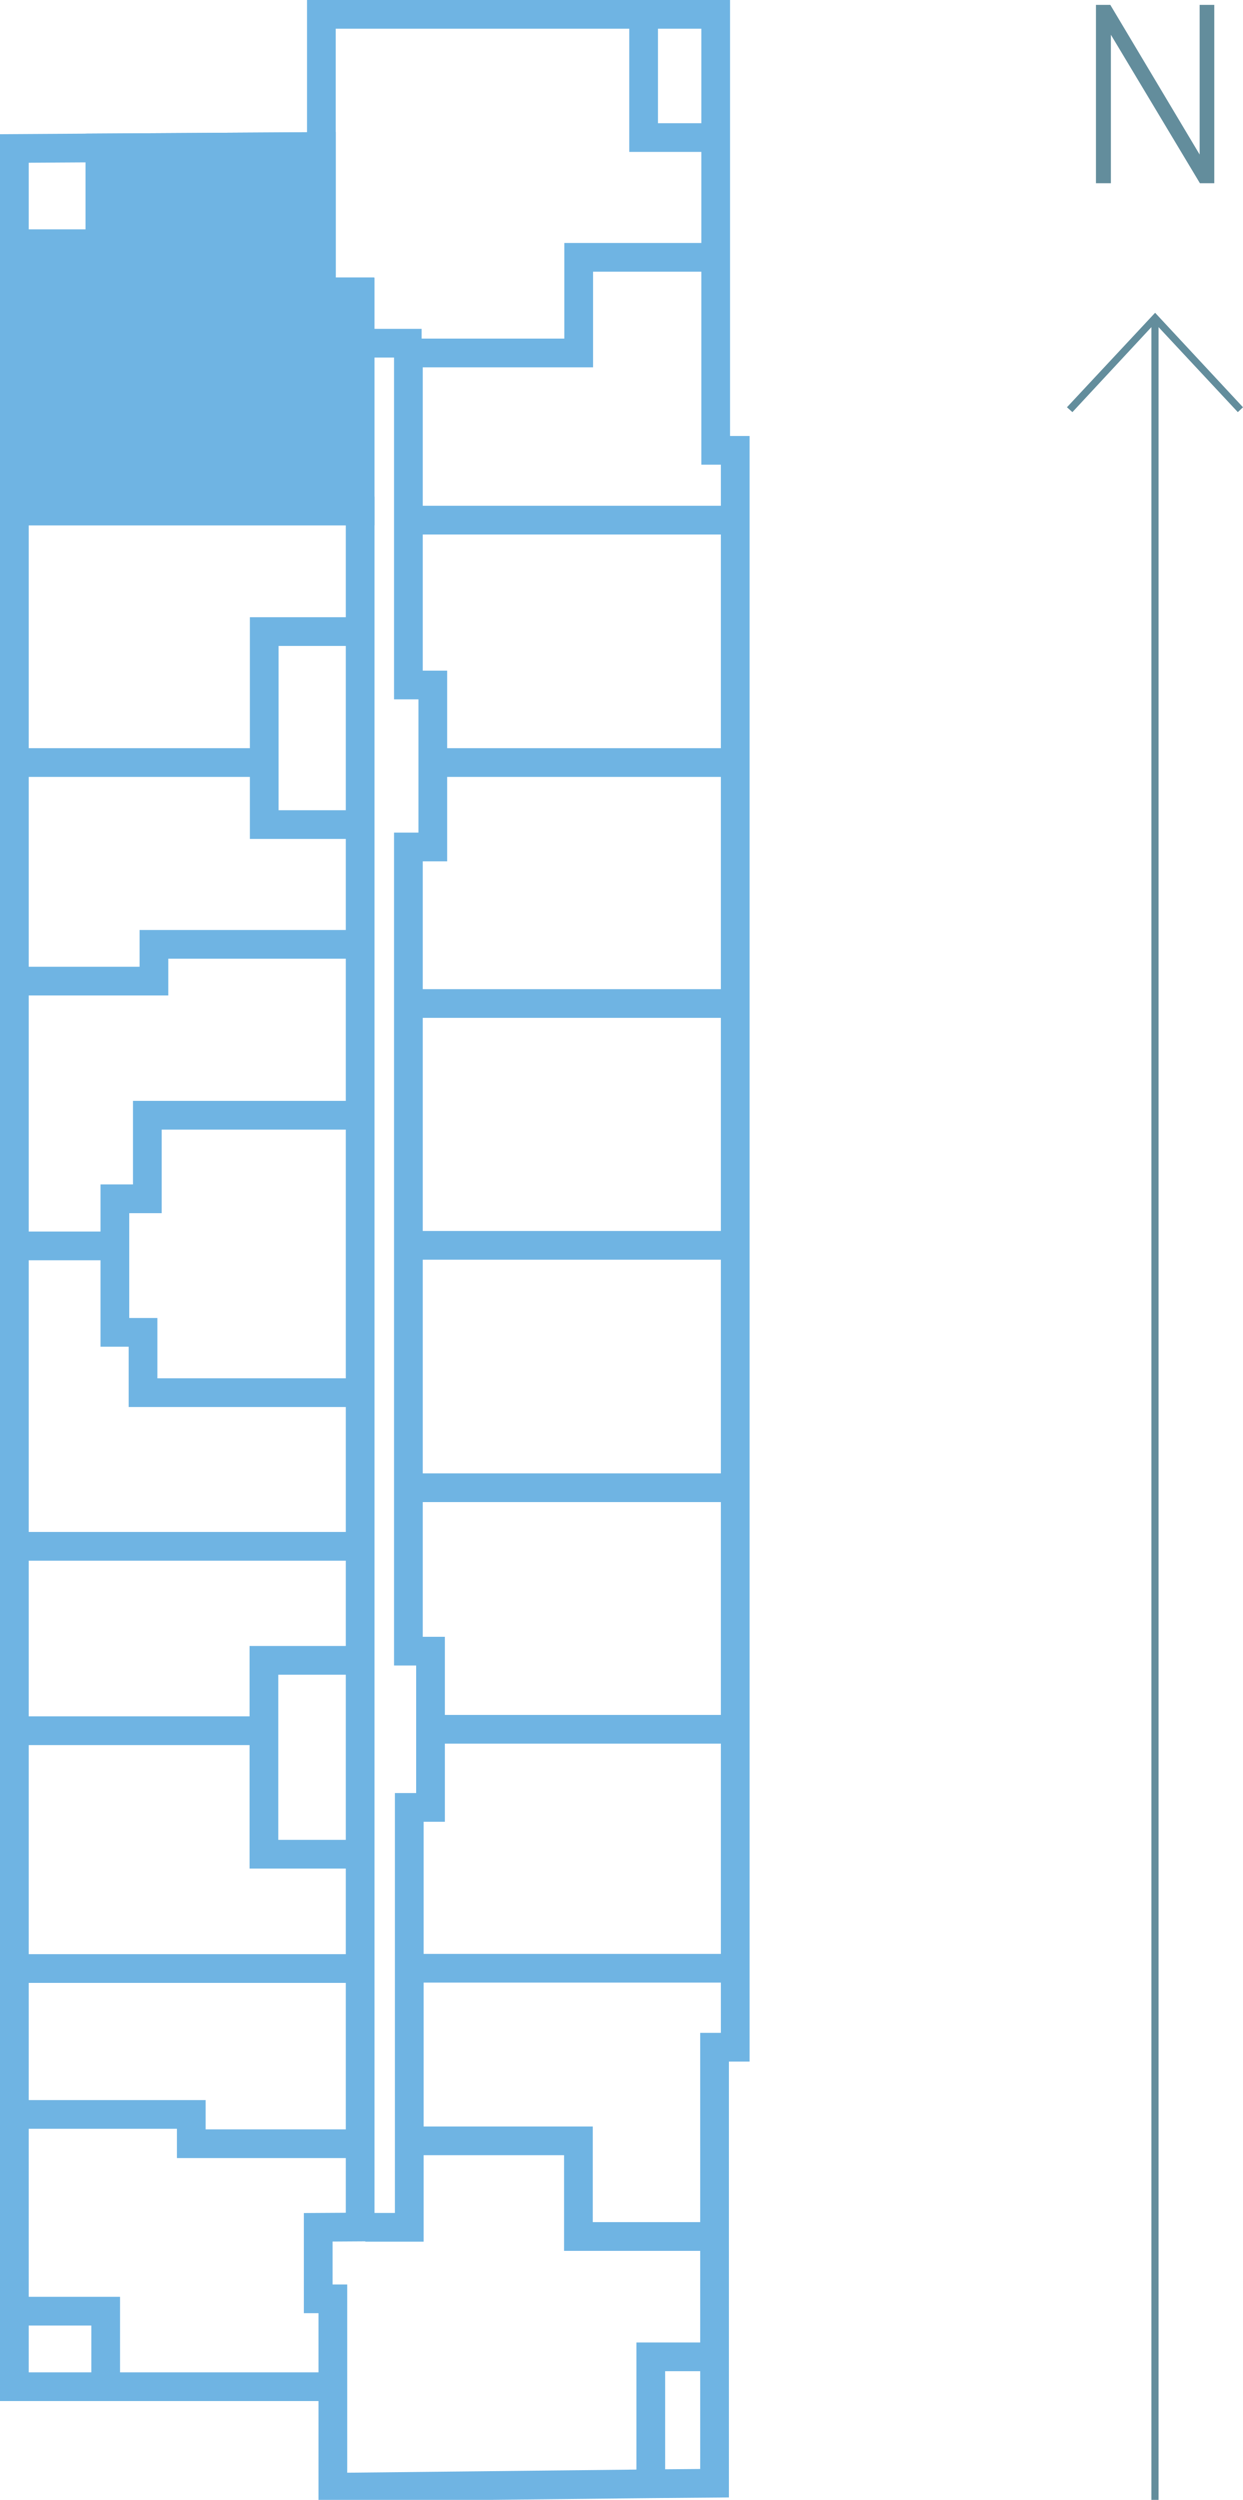 <?xml version="1.0" encoding="UTF-8"?>
<svg xmlns="http://www.w3.org/2000/svg" xmlns:xlink="http://www.w3.org/1999/xlink" id="Layer_1" data-name="Layer 1" viewBox="0 0 43.28 87.04">
  <defs>
    <clipPath id="clippath">
      <rect width="26.1" height="87.1" style="fill: none;"></rect>
    </clipPath>
  </defs>
  <path d="M42.28.17v6.21h-.5l-3.1-5.17v5.17h-.52V.17h.5l3.11,5.21V.17h.52Z" style="fill: #638d9c;"></path>
  <polygon points="43.28 14.18 40.22 10.89 37.15 14.18 37.34 14.35 40.09 11.39 40.09 87.04 40.34 87.04 40.34 11.39 43.1 14.35 43.28 14.18" style="fill: #638d9c;"></polygon>
  <g style="clip-path: url(#clippath);">
    <polygon points="12.54 17.72 12.54 17.79 .5 17.79 .5 8.49 3.48 8.49 3.48 5.17 3.48 5.15 11.19 5.1 11.19 5.13 11.19 10.17 12.54 10.17 12.54 11.95 12.54 17.72" style="fill: none; stroke: #6fb4e3; stroke-miterlimit: 10;"></polygon>
    <path d="M14.68,11.95h-2.02M14.22,18.11h11.29M15.07,26.55h10.35M14.24,34.94h11.29M14.19,43.36h11.23M25.36,51.8h-10.96M15.05,60.21h10.48M14.24,68.53h11.28M24.72,77.87h-4.58v-3.33h-5.73M25.08,82.06h-2.42v4.47M24.75,8.96h-4.6v3.33h-5.93v11.56h.85v5.64h-.85v28h.77v5.44h-.74v14.62h-1.53M22.41.68v4.11h2.43M.44,8.49h3.04v-3.31M11.19,5.13v5.03h1.34v7.55M.44,26.55h8.65M12.27,21.99h-3.07v6.72h3.2M.47,34.16h4.89v-1.28h6.98M.54,43.38h3.34M12.37,48.49h-7.39v-2.1h-.98v-4.65h1.13v-2.91h7.17M.56,53.84h11.87M12.47,57.81h-3.28v2.45M.54,60.26h8.65v4.3h3.13M.5,68.54h11.9M.5,73.62h6.16v1.02h5.84M.61,80.47h3.07v2.49M.36,17.79h12.18v59.75h0s-1.46.01-1.46.01v2.49h.51v3.06M3.48,5.15l-2.98.02v77.93h11.09v3.5l11.07-.12,2.22-.02v-15.18h.72V15.68h-.68V.5h-13.73v4.6l-7.72.05Z" style="fill: none; stroke: #6fb4e3; stroke-miterlimit: 10;"></path>
  </g>
  <polygon points="3.24 5.23 3.24 8.58 .44 8.58 .44 17.68 12.14 17.68 12.39 9.98 10.94 9.98 10.89 5.23 3.24 5.23" style="fill: #6fb4e3;"></polygon>
</svg>
